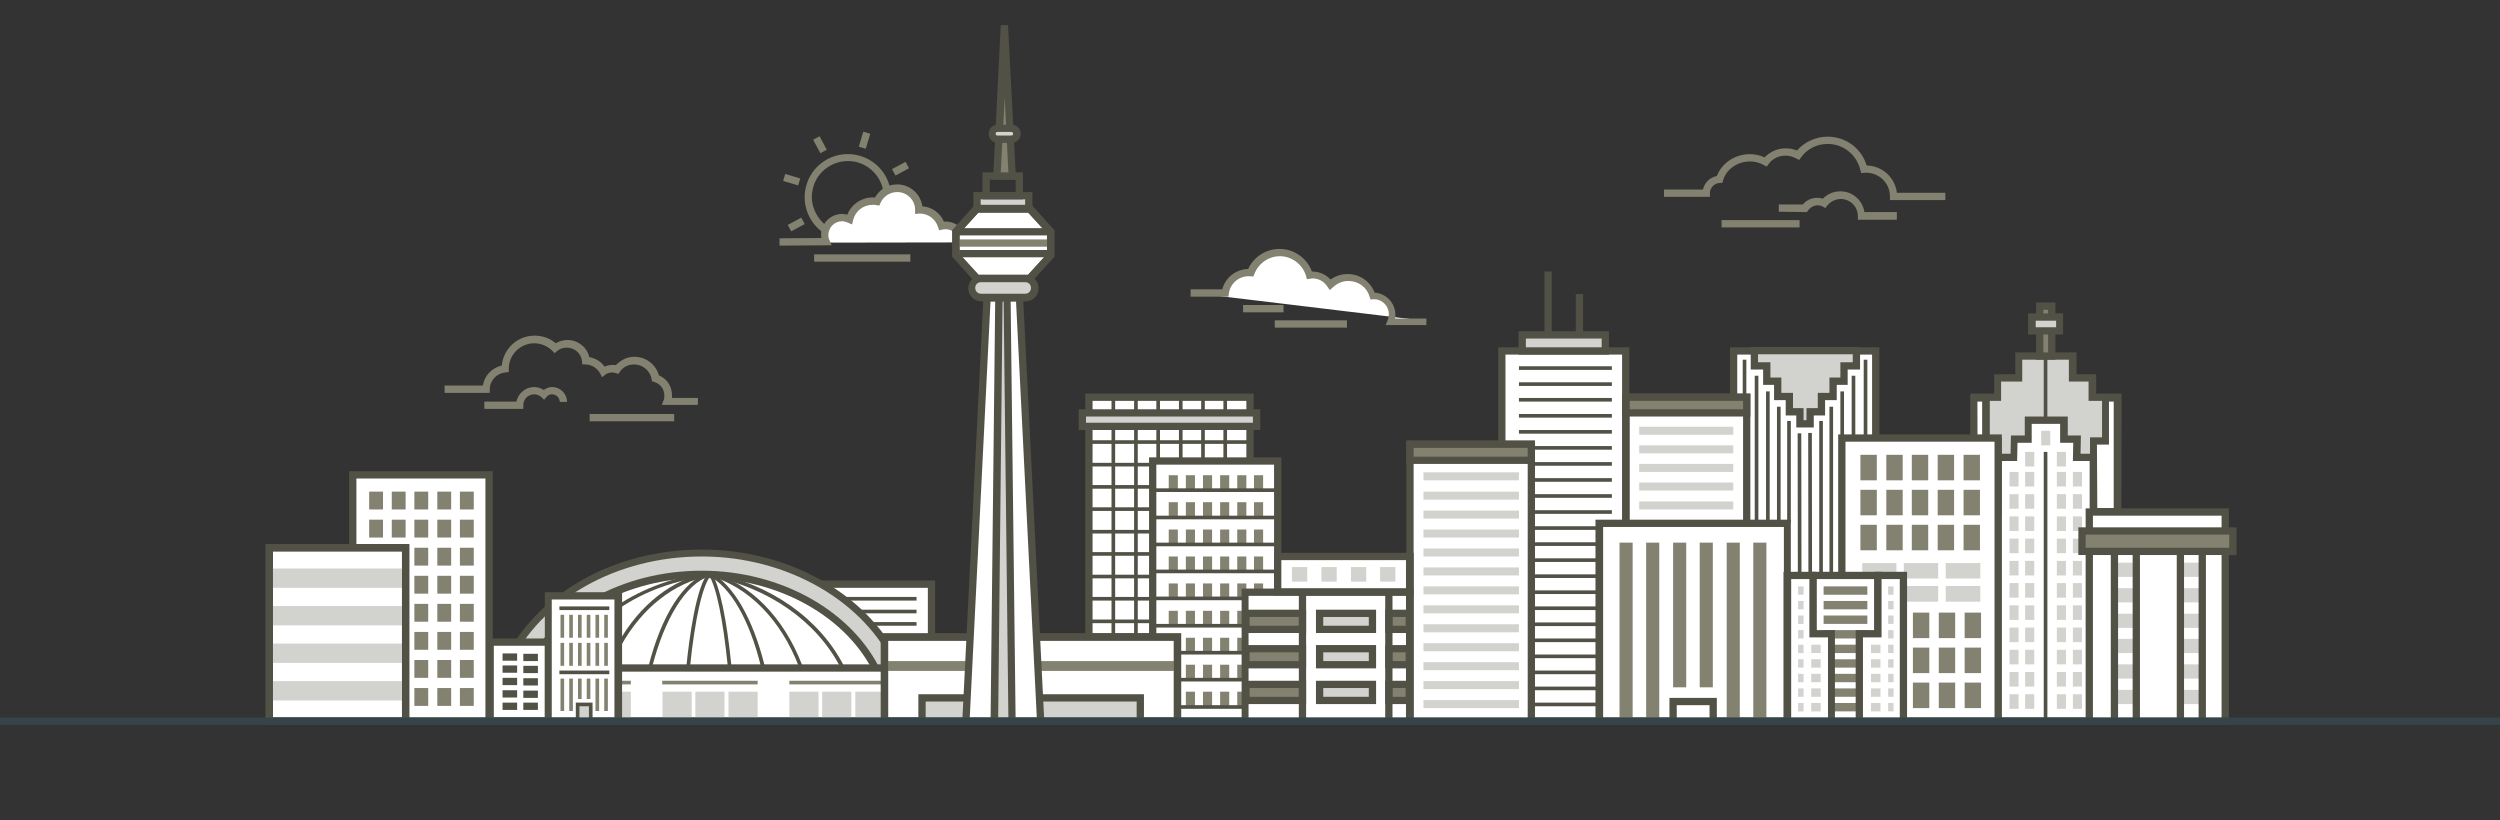 <?xml version="1.0" encoding="utf-8"?>
<!-- Generator: Adobe Illustrator 24.0.1, SVG Export Plug-In . SVG Version: 6.00 Build 0)  -->
<svg version="1.1" id="Layer_1" xmlns="http://www.w3.org/2000/svg" xmlns:xlink="http://www.w3.org/1999/xlink" x="0px" y="0px"
	 viewBox="0 0 686 225" style="enable-background:new 0 0 686 225;" xml:space="preserve">
<rect x="0" y="0" width="686" height="225" fill="#333333" stroke="none"/>
<style type="text/css">
	.st0{fill:#838271;}
	.st1{fill:#FFFFFF;}
	.st2{fill:#525146;}
	.st3{fill:#D2D2CF;}
	.st4{fill:#344449;}
</style>
<g id="Toronto-ON">
	<g id="Expanded">
		<g>
			<g>
				<g>
					<path class="st0" d="M232.6,65.9c-1.1,0-2.3-0.2-3.4-0.5c-3-0.9-5.5-2.9-7-5.7s-1.8-6-0.9-9c1.9-6.3,8.5-9.8,14.8-7.9
						c6.3,1.9,9.8,8.5,7.9,14.8c-0.9,3-2.9,5.5-5.7,7C236.5,65.4,234.6,65.9,232.6,65.9z M232.6,44.2c-4.2,0-8.2,2.8-9.4,7
						c-0.8,2.5-0.5,5.2,0.8,7.5c1.2,2.3,3.3,4,5.8,4.8c2.5,0.8,5.2,0.5,7.5-0.8c2.3-1.2,4-3.3,4.8-5.8l0,0
						c1.6-5.2-1.4-10.7-6.6-12.3C234.5,44.3,233.6,44.2,232.6,44.2z"/>
				</g>
				<g>
					
						<rect x="235.1" y="37.5" transform="matrix(0.288 -0.958 0.958 0.288 132.015 254.677)" class="st0" width="4.3" height="2"/>
				</g>
				<g>
					
						<rect x="216.2" y="47.3" transform="matrix(0.288 -0.958 0.958 0.288 107.312 243.148)" class="st0" width="2" height="4.3"/>
				</g>
				<g>
					
						<rect x="223.9" y="37.7" transform="matrix(0.881 -0.474 0.474 0.881 7.991 111.251)" class="st0" width="2" height="4.2"/>
				</g>
				<g>
					
						<rect x="244.9" y="45.4" transform="matrix(0.881 -0.474 0.474 0.881 7.499 122.486)" class="st0" width="4.2" height="2"/>
				</g>
				<g>
					
						<rect x="216.3" y="60.7" transform="matrix(0.881 -0.474 0.474 0.881 -3.174 110.762)" class="st0" width="4.2" height="2"/>
				</g>
			</g>
			<g>
				<path class="st1" d="M273.6,66.5h-9.5c0-2.6-2.1-4.6-4.6-4.6c-0.4,0-0.8,0.1-1.1,0.2c-0.8-2.5-3.1-4.4-5.9-4.4
					c-0.1,0-0.2,0-0.3,0l0,0c0-3.3-2.7-5.9-5.9-5.9c-2.5,0-4.6,1.5-5.5,3.7c-0.4-0.1-0.8-0.1-1.2-0.1c-3.1,0-5.7,2.1-6.4,5
					c-0.6-0.3-1.3-0.5-2-0.5c-2.7,0-4.8,2.2-4.8,4.8c0,0.6,0.1,1.3,0.4,1.8L214,66.6"/>
				<path class="st0" d="M273.6,67.5h-10.5v-1c0-2-1.6-3.6-3.6-3.6c-0.3,0-0.6,0-0.9,0.1l-0.9,0.2l-0.3-0.9c-0.7-2.2-2.7-3.7-5-3.7
					l-1.3,0.1v-1.2c0-2.6-2.2-4.8-4.9-4.8c-2,0-3.8,1.2-4.6,3l-0.3,0.7l-0.8-0.1c-0.4-0.1-0.7-0.1-1-0.1c-2.6,0-4.8,1.7-5.4,4.2
					l-0.3,1.2l-1.1-0.5c-0.5-0.2-1.1-0.4-1.6-0.4c-2.1,0-3.8,1.7-3.8,3.8c0,0.5,0.1,1,0.3,1.4l0.6,1.4l-14.3,0.1v-2l11.5-0.1
					c0-0.3-0.1-0.6-0.1-0.8c0-3.2,2.6-5.8,5.8-5.8c0.5,0,0.9,0.1,1.4,0.2c1.2-3,4.3-5,7.6-4.7c1.2-2.2,3.5-3.6,6.1-3.6
					c3.5,0,6.4,2.6,6.9,6c2.6,0.2,4.9,1.8,5.9,4.2c0.2,0,0.3,0,0.5,0c2.8,0,5.1,2,5.5,4.6h8.6V67.5z"/>
			</g>
			<g>
				<rect x="223.4" y="69.8" class="st0" width="26.4" height="2"/>
			</g>
		</g>
		<g>
			<g>
				<rect x="225.7" y="160.3" class="st1" width="29.9" height="18.2"/>
				<path class="st2" d="M256.6,179.5h-31.9v-20.2h31.9V179.5z M226.7,177.5h27.9v-16.2h-27.9V177.5z"/>
			</g>
			<g>
				<rect x="232" y="163.8" class="st2" width="19.5" height="1"/>
			</g>
			<g>
				<rect x="236" y="167.3" class="st2" width="15.5" height="1"/>
			</g>
			<g>
				<rect x="238.7" y="170.7" class="st2" width="12.8" height="1"/>
			</g>
		</g>
		<g>
			<g>
				<rect x="475.8" y="96.3" class="st1" width="39" height="101.6"/>
				<path class="st2" d="M515.7,198.9h-41V95.3h41V198.9z M476.7,196.9h37V97.3h-37V196.9z"/>
			</g>
			<g>
				<polygon class="st3" points="481.4,96.3 481.4,100.5 484.8,100.5 484.8,104.7 487.8,104.7 487.8,108.8 490.9,108.8 490.9,113 
					493.8,113 493.8,116.3 496.8,116.3 496.8,113 499.9,113 499.9,108.8 503,108.8 503,104.7 506,104.7 506,100.5 509.4,100.5 
					509.4,96.3 				"/>
				<path class="st2" d="M497.8,117.3h-4.9V114H490v-4.2h-3.2v-4.2h-3v-4.2h-3.4v-6.2h30v6.2H507v4.2h-3v4.2h-3.2v4.2h-3.1v3.3
					H497.8z M494.8,115.3h0.9V112h3.1v-4.2h3.2v-4.2h3v-4.2h3.4v-2.2h-26v2.2h3.4v4.2h3v4.2h3.2v4.2h2.9v3.3H494.8z"/>
			</g>
			<g>
				<g>
					
						<rect x="496.2" y="118.8" transform="matrix(1 -1.449478e-03 1.449478e-03 1 -0.202 0.72)" class="st2" width="1" height="41.4"/>
				</g>
				<g>
					<rect x="499.2" y="115.5" class="st2" width="1" height="44.3"/>
				</g>
				<g>
					<rect x="502" y="111.6" class="st2" width="1" height="48.3"/>
				</g>
				<g>
					<rect x="505" y="107.4" class="st2" width="1" height="13.2"/>
				</g>
				<g>
					<rect x="508.1" y="103.1" class="st2" width="1" height="17"/>
				</g>
				<g>
					<rect x="511.4" y="98.7" class="st2" width="1" height="21.3"/>
				</g>
			</g>
			<g>
				<g>
					
						<rect x="493.3" y="118.9" transform="matrix(1 -1.449478e-03 1.449478e-03 1 -0.202 0.716)" class="st2" width="1" height="41.4"/>
				</g>
				<g>
					<rect x="490.4" y="115.5" class="st2" width="1" height="28"/>
				</g>
				<g>
					<rect x="487.6" y="111.6" class="st2" width="1" height="32"/>
				</g>
				<g>
					<rect x="484.6" y="107.4" class="st2" width="1" height="36.2"/>
				</g>
				<g>
					<rect x="481.5" y="103.1" class="st2" width="1" height="40.6"/>
				</g>
				<g>
					<rect x="478.2" y="98.7" class="st2" width="1" height="10.3"/>
				</g>
			</g>
		</g>
		<g>
			<g>
				<rect x="96.8" y="130.3" class="st1" width="37.4" height="67.6"/>
				<path class="st2" d="M135.2,198.9H95.8v-69.6h39.4L135.2,198.9L135.2,198.9z M97.8,196.9h35.4v-65.6H97.8V196.9z"/>
			</g>
			<g>
				<g>
					<g>
						<rect x="101.3" y="134.9" class="st0" width="3.8" height="4.9"/>
					</g>
					<g>
						<rect x="107.5" y="134.9" class="st0" width="3.8" height="4.9"/>
					</g>
					<g>
						<rect x="113.7" y="134.9" class="st0" width="3.8" height="4.9"/>
					</g>
					<g>
						<rect x="120" y="134.9" class="st0" width="3.8" height="4.9"/>
					</g>
					<g>
						<rect x="126.2" y="134.9" class="st0" width="3.8" height="4.9"/>
					</g>
				</g>
				<g>
					<g>
						<rect x="101.3" y="142.6" class="st0" width="3.8" height="4.9"/>
					</g>
					<g>
						<rect x="107.5" y="142.6" class="st0" width="3.8" height="4.9"/>
					</g>
					<g>
						<rect x="113.7" y="142.6" class="st0" width="3.8" height="4.9"/>
					</g>
					<g>
						<rect x="120" y="142.6" class="st0" width="3.8" height="4.9"/>
					</g>
					<g>
						<rect x="126.2" y="142.6" class="st0" width="3.8" height="4.9"/>
					</g>
				</g>
				<g>
					<g>
						<rect x="101.3" y="150.3" class="st0" width="3.8" height="4.9"/>
					</g>
					<g>
						<rect x="107.5" y="150.3" class="st0" width="3.8" height="4.9"/>
					</g>
					<g>
						<rect x="113.7" y="150.3" class="st0" width="3.8" height="4.9"/>
					</g>
					<g>
						<rect x="120" y="150.3" class="st0" width="3.8" height="4.9"/>
					</g>
					<g>
						<rect x="126.2" y="150.3" class="st0" width="3.8" height="4.9"/>
					</g>
				</g>
				<g>
					<g>
						<rect x="101.3" y="158" class="st0" width="3.8" height="4.9"/>
					</g>
					<g>
						<rect x="107.5" y="158" class="st0" width="3.8" height="4.9"/>
					</g>
					<g>
						<rect x="113.7" y="158" class="st0" width="3.8" height="4.9"/>
					</g>
					<g>
						<rect x="120" y="158" class="st0" width="3.8" height="4.9"/>
					</g>
					<g>
						<rect x="126.2" y="158" class="st0" width="3.8" height="4.9"/>
					</g>
				</g>
				<g>
					<g>
						<rect x="101.3" y="165.7" class="st0" width="3.8" height="4.9"/>
					</g>
					<g>
						<rect x="107.5" y="165.7" class="st0" width="3.8" height="4.9"/>
					</g>
					<g>
						<rect x="113.7" y="165.7" class="st0" width="3.8" height="4.9"/>
					</g>
					<g>
						<rect x="120" y="165.7" class="st0" width="3.8" height="4.9"/>
					</g>
					<g>
						<rect x="126.2" y="165.7" class="st0" width="3.8" height="4.9"/>
					</g>
				</g>
				<g>
					<g>
						<rect x="101.3" y="173.4" class="st0" width="3.8" height="4.9"/>
					</g>
					<g>
						<rect x="107.5" y="173.4" class="st0" width="3.8" height="4.9"/>
					</g>
					<g>
						<rect x="113.7" y="173.4" class="st0" width="3.8" height="4.9"/>
					</g>
					<g>
						<rect x="120" y="173.4" class="st0" width="3.8" height="4.9"/>
					</g>
					<g>
						<rect x="126.2" y="173.4" class="st0" width="3.8" height="4.9"/>
					</g>
				</g>
				<g>
					<g>
						<rect x="101.3" y="181.1" class="st0" width="3.8" height="4.9"/>
					</g>
					<g>
						<rect x="107.5" y="181.1" class="st0" width="3.8" height="4.9"/>
					</g>
					<g>
						<rect x="113.7" y="181.1" class="st0" width="3.8" height="4.9"/>
					</g>
					<g>
						<rect x="120" y="181.1" class="st0" width="3.8" height="4.9"/>
					</g>
					<g>
						<rect x="126.2" y="181.1" class="st0" width="3.8" height="4.9"/>
					</g>
				</g>
				<g>
					<g>
						<rect x="101.3" y="188.8" class="st0" width="3.8" height="4.9"/>
					</g>
					<g>
						<rect x="107.5" y="188.8" class="st0" width="3.8" height="4.9"/>
					</g>
					<g>
						<rect x="113.7" y="188.8" class="st0" width="3.8" height="4.9"/>
					</g>
					<g>
						<rect x="120" y="188.8" class="st0" width="3.8" height="4.9"/>
					</g>
					<g>
						<rect x="126.2" y="188.8" class="st0" width="3.8" height="4.9"/>
					</g>
				</g>
			</g>
		</g>
		<g>
			<rect x="298.8" y="109" class="st1" width="44.2" height="65.8"/>
			<path class="st2" d="M344,175.8h-46.2V108H344V175.8z M299.8,173.8H342V110h-42.2V173.8z"/>
		</g>
		<g>
			<rect x="412.1" y="96.3" class="st1" width="34" height="101.6"/>
			<path class="st2" d="M447.1,198.9h-36V95.3h36V198.9z M413.1,196.9h32V97.3h-32V196.9z"/>
		</g>
		<g>
			<g>
				<polygon class="st3" points="574.1,109 574.1,103.7 568.7,103.7 568.7,97.7 553.9,97.7 553.9,103.7 548.2,103.7 548.2,109 
					541.7,109 541.7,197.9 581,197.9 581,109 				"/>
				<path class="st2" d="M582,198.9h-41.3V108h6.5v-5.3h5.8v-6h16.8v6h5.4v5.3h6.9v90.9H582z M542.7,196.9H580V110h-6.9v-5.3h-5.4
					v-6h-12.8v6h-5.8v5.3h-6.5v86.9H542.7z"/>
			</g>
			<g>
				<polygon class="st1" points="569.9,125.5 570,120.5 566.4,120.5 566.4,115.3 556.6,115.3 556.5,120.5 552.7,120.5 552.5,125.5 
					548.2,125.5 548.2,197.9 574.5,197.9 574.5,125.5 				"/>
				<path class="st2" d="M575.5,198.9h-28.2v-74.4h4.4l0.1-5h3.8v-5.2h11.8v5.2h3.6l-0.1,5h4.6L575.5,198.9L575.5,198.9z
					 M549.2,196.9h24.2v-70.4h-4.6l0.1-5h-3.6v-5.2h-7.8v5.2h-3.9l-0.1,5h-4.3L549.2,196.9L549.2,196.9z"/>
			</g>
			<g>
				<polygon class="st1" points="577.7,109.2 577.7,121.1 574.5,121.1 574.5,140.4 577.7,140.4 581,140.4 581,109.2 				"/>
				<path class="st2" d="M582,141.4h-8.5V120h3.3v-11.8h5.3L582,141.4L582,141.4z M575.5,139.4h4.5v-29.2h-1.3V122h-3.3L575.5,139.4
					L575.5,139.4z"/>
			</g>
			<g>
				<polygon class="st1" points="544.9,109.2 544.9,121.1 548.2,121.1 548.2,140.4 544.9,140.4 541.7,140.4 541.7,109.2 				"/>
				<path class="st2" d="M549.2,141.4h-8.5v-33.2h5.3V120h3.3L549.2,141.4L549.2,141.4z M542.7,139.4h4.5V122h-3.3v-11.8h-1.3
					L542.7,139.4L542.7,139.4z"/>
			</g>
			<g>
				<rect x="559.7" y="84" class="st0" width="3.3" height="13.6"/>
				<path class="st2" d="M564,98.7h-5.3V83h5.3V98.7z M560.7,96.7h1.3V85h-1.3V96.7z"/>
			</g>
			<g>
				<rect x="557.6" y="87" class="st3" width="7.6" height="3.8"/>
				<path class="st2" d="M566.1,91.8h-9.6V86h9.6V91.8z M558.6,89.8h5.6V88h-5.6V89.8z"/>
			</g>
			<g>
				<rect x="560.8" y="97.7" class="st2" width="1" height="17.6"/>
			</g>
			<g>
				<g>
					<rect x="560.8" y="124" class="st2" width="1" height="73.5"/>
				</g>
				<g>
					<g>
						<g>
							<g>
								<rect x="564.4" y="129.5" class="st3" width="2.5" height="4"/>
							</g>
							<g>
								<rect x="568.8" y="129.5" class="st3" width="2.5" height="4"/>
							</g>
						</g>
						<g>
							<g>
								<rect x="551.4" y="129.5" class="st3" width="2.5" height="4"/>
							</g>
							<g>
								<rect x="555.7" y="129.5" class="st3" width="2.5" height="4"/>
							</g>
						</g>
					</g>
					<g>
						<g>
							<g>
								<rect x="564.4" y="135.6" class="st3" width="2.5" height="4"/>
							</g>
							<g>
								<rect x="568.8" y="135.6" class="st3" width="2.5" height="4"/>
							</g>
						</g>
						<g>
							<g>
								<rect x="551.4" y="135.6" class="st3" width="2.5" height="4"/>
							</g>
							<g>
								<rect x="555.7" y="135.6" class="st3" width="2.5" height="4"/>
							</g>
						</g>
					</g>
					<g>
						<g>
							<g>
								<rect x="564.4" y="141.7" class="st3" width="2.5" height="4"/>
							</g>
							<g>
								<rect x="568.8" y="141.7" class="st3" width="2.5" height="4"/>
							</g>
						</g>
						<g>
							<g>
								<rect x="551.4" y="141.7" class="st3" width="2.5" height="4"/>
							</g>
							<g>
								<rect x="555.7" y="141.7" class="st3" width="2.5" height="4"/>
							</g>
						</g>
					</g>
					<g>
						<g>
							<g>
								<rect x="564.4" y="147.8" class="st3" width="2.5" height="4"/>
							</g>
							<g>
								<rect x="568.8" y="147.8" class="st3" width="2.5" height="4"/>
							</g>
						</g>
						<g>
							<g>
								<rect x="551.4" y="147.8" class="st3" width="2.5" height="4"/>
							</g>
							<g>
								<rect x="555.7" y="147.8" class="st3" width="2.5" height="4"/>
							</g>
						</g>
					</g>
					<g>
						<g>
							<g>
								<rect x="564.4" y="153.9" class="st3" width="2.5" height="4"/>
							</g>
							<g>
								<rect x="568.8" y="153.9" class="st3" width="2.5" height="4"/>
							</g>
						</g>
						<g>
							<g>
								<rect x="551.4" y="153.9" class="st3" width="2.5" height="4"/>
							</g>
							<g>
								<rect x="555.7" y="153.9" class="st3" width="2.5" height="4"/>
							</g>
						</g>
					</g>
					<g>
						<g>
							<g>
								<rect x="564.4" y="160" class="st3" width="2.5" height="4"/>
							</g>
							<g>
								<rect x="568.8" y="160" class="st3" width="2.5" height="4"/>
							</g>
						</g>
						<g>
							<g>
								<rect x="551.4" y="160" class="st3" width="2.5" height="4"/>
							</g>
							<g>
								<rect x="555.7" y="160" class="st3" width="2.5" height="4"/>
							</g>
						</g>
					</g>
					<g>
						<g>
							<g>
								<rect x="564.4" y="166.1" class="st3" width="2.5" height="4"/>
							</g>
							<g>
								<rect x="568.8" y="166.1" class="st3" width="2.5" height="4"/>
							</g>
						</g>
						<g>
							<g>
								<rect x="551.4" y="166.1" class="st3" width="2.5" height="4"/>
							</g>
							<g>
								<rect x="555.7" y="166.1" class="st3" width="2.5" height="4"/>
							</g>
						</g>
					</g>
					<g>
						<g>
							<g>
								<rect x="564.4" y="172.2" class="st3" width="2.5" height="4"/>
							</g>
							<g>
								<rect x="568.8" y="172.2" class="st3" width="2.5" height="4"/>
							</g>
						</g>
						<g>
							<g>
								<rect x="551.4" y="172.2" class="st3" width="2.5" height="4"/>
							</g>
							<g>
								<rect x="555.7" y="172.2" class="st3" width="2.5" height="4"/>
							</g>
						</g>
					</g>
					<g>
						<g>
							<g>
								<rect x="564.4" y="178.3" class="st3" width="2.5" height="4"/>
							</g>
							<g>
								<rect x="568.8" y="178.3" class="st3" width="2.5" height="4"/>
							</g>
						</g>
						<g>
							<g>
								<rect x="551.4" y="178.3" class="st3" width="2.5" height="4"/>
							</g>
							<g>
								<rect x="555.7" y="178.3" class="st3" width="2.5" height="4"/>
							</g>
						</g>
					</g>
					<g>
						<g>
							<g>
								<rect x="564.4" y="184.4" class="st3" width="2.5" height="4"/>
							</g>
							<g>
								<rect x="568.8" y="184.4" class="st3" width="2.5" height="4"/>
							</g>
						</g>
						<g>
							<g>
								<rect x="551.4" y="184.4" class="st3" width="2.5" height="4"/>
							</g>
							<g>
								<rect x="555.7" y="184.4" class="st3" width="2.5" height="4"/>
							</g>
						</g>
					</g>
					<g>
						<g>
							<g>
								<rect x="564.4" y="190.5" class="st3" width="2.5" height="4"/>
							</g>
							<g>
								<rect x="568.8" y="190.5" class="st3" width="2.5" height="4"/>
							</g>
						</g>
						<g>
							<g>
								<rect x="551.4" y="190.5" class="st3" width="2.5" height="4"/>
							</g>
							<g>
								<rect x="555.7" y="190.5" class="st3" width="2.5" height="4"/>
							</g>
						</g>
					</g>
				</g>
				<g>
					<g>
						<g>
							<rect x="564.4" y="124" class="st3" width="2.5" height="4"/>
						</g>
					</g>
					<g>
						<g>
							<rect x="555.7" y="124" class="st3" width="2.5" height="4"/>
						</g>
					</g>
				</g>
				<g>
					<g>
						<rect x="560.1" y="118.2" class="st3" width="2.5" height="4"/>
					</g>
				</g>
			</g>
		</g>
		<g>
			<rect x="446.2" y="109" class="st1" width="33.1" height="51.3"/>
			<path class="st2" d="M480.3,161.3h-35.1V108h35.1V161.3z M447.2,159.3h31.1V110h-31.1V159.3z"/>
		</g>
		<g>
			<rect x="438.9" y="143.6" class="st1" width="51.6" height="54.3"/>
			<path class="st2" d="M491.4,198.9h-53.6v-56.3h53.6V198.9z M439.9,196.9h49.6v-52.3h-49.6V196.9z"/>
		</g>
		<g>
			<rect x="505.4" y="120.2" class="st1" width="42.9" height="77.7"/>
			<path class="st2" d="M549.3,198.9h-44.9v-79.7h44.9V198.9z M506.4,196.9h40.9v-75.7h-40.9V196.9z"/>
		</g>
		<g>
			<g>
				<g>
					<rect x="510.5" y="124.8" class="st0" width="4.5" height="7"/>
				</g>
				<g>
					<rect x="517.6" y="124.8" class="st0" width="4.5" height="7"/>
				</g>
				<g>
					<rect x="524.6" y="124.8" class="st0" width="4.5" height="7"/>
				</g>
				<g>
					<rect x="531.7" y="124.8" class="st0" width="4.5" height="7"/>
				</g>
				<g>
					<rect x="538.8" y="124.8" class="st0" width="4.5" height="7"/>
				</g>
			</g>
			<g>
				<g>
					<rect x="510.5" y="134.4" class="st0" width="4.5" height="7"/>
				</g>
				<g>
					<rect x="517.6" y="134.4" class="st0" width="4.5" height="7"/>
				</g>
				<g>
					<rect x="524.6" y="134.4" class="st0" width="4.5" height="7"/>
				</g>
				<g>
					<rect x="531.7" y="134.4" class="st0" width="4.5" height="7"/>
				</g>
				<g>
					<rect x="538.8" y="134.4" class="st0" width="4.5" height="7"/>
				</g>
			</g>
			<g>
				<g>
					<rect x="510.5" y="144" class="st0" width="4.5" height="7"/>
				</g>
				<g>
					<rect x="517.6" y="144" class="st0" width="4.5" height="7"/>
				</g>
				<g>
					<rect x="524.6" y="144" class="st0" width="4.5" height="7"/>
				</g>
				<g>
					<rect x="531.7" y="144" class="st0" width="4.5" height="7"/>
				</g>
				<g>
					<rect x="538.8" y="144" class="st0" width="4.5" height="7"/>
				</g>
			</g>
			<g>
				<g>
					<rect x="510" y="153.5" class="st3" width="11.5" height="6.3"/>
					<path class="st1" d="M522.4,160.8H509v-8.3h13.5L522.4,160.8L522.4,160.8z M511,158.8h9.5v-4.3H511V158.8z"/>
				</g>
				<g>
					<rect x="521.4" y="153.5" class="st3" width="11.5" height="6.3"/>
					<path class="st1" d="M533.9,160.8h-13.5v-8.3h13.5V160.8z M522.4,158.8h9.5v-4.3h-9.5V158.8z"/>
				</g>
				<g>
					<rect x="532.9" y="153.5" class="st3" width="11.5" height="6.3"/>
					<path class="st1" d="M545.4,160.8h-13.5v-8.3h13.5V160.8z M533.9,158.8h9.5v-4.3h-9.5V158.8z"/>
				</g>
			</g>
			<g>
				<g>
					<rect x="510" y="159.8" class="st3" width="11.5" height="6.3"/>
					<path class="st1" d="M522.4,167.1H509v-8.3h13.5L522.4,167.1L522.4,167.1z M511,165.1h9.5v-4.3H511V165.1z"/>
				</g>
				<g>
					<rect x="521.4" y="159.8" class="st3" width="11.5" height="6.3"/>
					<path class="st1" d="M533.9,167.1h-13.5v-8.3h13.5V167.1z M522.4,165.1h9.5v-4.3h-9.5V165.1z"/>
				</g>
				<g>
					<rect x="532.9" y="159.8" class="st3" width="11.5" height="6.3"/>
					<path class="st1" d="M545.4,167.1h-13.5v-8.3h13.5V167.1z M533.9,165.1h9.5v-4.3h-9.5V165.1z"/>
				</g>
			</g>
			<g>
				<g>
					<rect x="510.7" y="168.1" class="st0" width="4.5" height="7"/>
				</g>
				<g>
					<rect x="517.8" y="168.1" class="st0" width="4.5" height="7"/>
				</g>
				<g>
					<rect x="524.9" y="168.1" class="st0" width="4.5" height="7"/>
				</g>
				<g>
					<rect x="532" y="168.1" class="st0" width="4.5" height="7"/>
				</g>
				<g>
					<rect x="539.1" y="168.1" class="st0" width="4.5" height="7"/>
				</g>
			</g>
			<g>
				<g>
					<rect x="510.7" y="177.7" class="st0" width="4.5" height="7"/>
				</g>
				<g>
					<rect x="517.8" y="177.7" class="st0" width="4.5" height="7"/>
				</g>
				<g>
					<rect x="524.9" y="177.7" class="st0" width="4.5" height="7"/>
				</g>
				<g>
					<rect x="532" y="177.7" class="st0" width="4.5" height="7"/>
				</g>
				<g>
					<rect x="539.1" y="177.7" class="st0" width="4.5" height="7"/>
				</g>
			</g>
			<g>
				<g>
					<rect x="510.7" y="187.3" class="st0" width="4.5" height="7"/>
				</g>
				<g>
					<rect x="517.8" y="187.3" class="st0" width="4.5" height="7"/>
				</g>
				<g>
					<rect x="524.9" y="187.3" class="st0" width="4.5" height="7"/>
				</g>
				<g>
					<rect x="532" y="187.3" class="st0" width="4.5" height="7"/>
				</g>
				<g>
					<rect x="539.1" y="187.3" class="st0" width="4.5" height="7"/>
				</g>
			</g>
		</g>
		<g>
			<g>
				<rect x="316.3" y="126.5" class="st1" width="34.3" height="71.4"/>
				<path class="st2" d="M351.6,198.9h-36.3v-73.4h36.3V198.9z M317.3,196.9h32.3v-69.4h-32.3V196.9z"/>
			</g>
			<g>
				<g>
					<g>
						<g>
							<rect x="320.7" y="130.4" class="st0" width="2.5" height="4.1"/>
						</g>
						<g>
							<rect x="325.4" y="130.4" class="st0" width="2.5" height="4.1"/>
						</g>
						<g>
							<rect x="330.1" y="130.4" class="st0" width="2.5" height="4.1"/>
						</g>
						<g>
							<rect x="334.8" y="130.4" class="st0" width="2.5" height="4.1"/>
						</g>
						<g>
							<rect x="339.5" y="130.4" class="st0" width="2.5" height="4.1"/>
						</g>
						<g>
							<rect x="344.1" y="130.4" class="st0" width="2.5" height="4.1"/>
						</g>
					</g>
					<g>
						<rect x="316.5" y="134" class="st2" width="34.3" height="1"/>
					</g>
				</g>
				<g>
					<g>
						<g>
							<rect x="320.7" y="137.8" class="st0" width="2.5" height="4.1"/>
						</g>
						<g>
							<rect x="325.4" y="137.8" class="st0" width="2.5" height="4.1"/>
						</g>
						<g>
							<rect x="330.1" y="137.8" class="st0" width="2.5" height="4.1"/>
						</g>
						<g>
							<rect x="334.8" y="137.8" class="st0" width="2.5" height="4.1"/>
						</g>
						<g>
							<rect x="339.5" y="137.8" class="st0" width="2.5" height="4.1"/>
						</g>
						<g>
							<rect x="344.1" y="137.8" class="st0" width="2.5" height="4.1"/>
						</g>
					</g>
					<g>
						<rect x="316.5" y="141.5" class="st2" width="34.3" height="1"/>
					</g>
				</g>
				<g>
					<g>
						<g>
							<rect x="320.7" y="145.3" class="st0" width="2.5" height="4.1"/>
						</g>
						<g>
							<rect x="325.4" y="145.3" class="st0" width="2.5" height="4.1"/>
						</g>
						<g>
							<rect x="330.1" y="145.3" class="st0" width="2.5" height="4.1"/>
						</g>
						<g>
							<rect x="334.8" y="145.3" class="st0" width="2.5" height="4.1"/>
						</g>
						<g>
							<rect x="339.5" y="145.3" class="st0" width="2.5" height="4.1"/>
						</g>
						<g>
							<rect x="344.1" y="145.3" class="st0" width="2.5" height="4.1"/>
						</g>
					</g>
					<g>
						<rect x="316.5" y="148.9" class="st2" width="34.3" height="1"/>
					</g>
				</g>
				<g>
					<g>
						<g>
							<rect x="320.7" y="152.7" class="st0" width="2.5" height="4.1"/>
						</g>
						<g>
							<rect x="325.4" y="152.7" class="st0" width="2.5" height="4.1"/>
						</g>
						<g>
							<rect x="330.1" y="152.7" class="st0" width="2.5" height="4.1"/>
						</g>
						<g>
							<rect x="334.8" y="152.7" class="st0" width="2.5" height="4.1"/>
						</g>
						<g>
							<rect x="339.5" y="152.7" class="st0" width="2.5" height="4.1"/>
						</g>
						<g>
							<rect x="344.1" y="152.7" class="st0" width="2.5" height="4.1"/>
						</g>
					</g>
					<g>
						<rect x="316.5" y="156.3" class="st2" width="34.3" height="1"/>
					</g>
				</g>
				<g>
					<g>
						<g>
							<rect x="320.7" y="160.1" class="st0" width="2.5" height="4.1"/>
						</g>
						<g>
							<rect x="325.4" y="160.1" class="st0" width="2.5" height="4.1"/>
						</g>
						<g>
							<rect x="330.1" y="160.1" class="st0" width="2.5" height="4.1"/>
						</g>
						<g>
							<rect x="334.8" y="160.1" class="st0" width="2.5" height="4.1"/>
						</g>
						<g>
							<rect x="339.5" y="160.1" class="st0" width="2.5" height="4.1"/>
						</g>
						<g>
							<rect x="344.1" y="160.1" class="st0" width="2.5" height="4.1"/>
						</g>
					</g>
					<g>
						<rect x="316.5" y="163.7" class="st2" width="34.3" height="1"/>
					</g>
				</g>
				<g>
					<g>
						<g>
							<rect x="320.7" y="167.6" class="st0" width="2.5" height="4.1"/>
						</g>
						<g>
							<rect x="325.4" y="167.6" class="st0" width="2.5" height="4.1"/>
						</g>
						<g>
							<rect x="330.1" y="167.6" class="st0" width="2.5" height="4.1"/>
						</g>
						<g>
							<rect x="334.8" y="167.6" class="st0" width="2.5" height="4.1"/>
						</g>
						<g>
							<rect x="339.5" y="167.6" class="st0" width="2.5" height="4.1"/>
						</g>
						<g>
							<rect x="344.1" y="167.6" class="st0" width="2.5" height="4.1"/>
						</g>
					</g>
					<g>
						<rect x="316.5" y="171.2" class="st2" width="34.3" height="1"/>
					</g>
				</g>
				<g>
					<g>
						<g>
							<rect x="320.7" y="175" class="st0" width="2.5" height="4.1"/>
						</g>
						<g>
							<rect x="325.4" y="175" class="st0" width="2.5" height="4.1"/>
						</g>
						<g>
							<rect x="330.1" y="175" class="st0" width="2.5" height="4.1"/>
						</g>
						<g>
							<rect x="334.8" y="175" class="st0" width="2.5" height="4.1"/>
						</g>
						<g>
							<rect x="339.5" y="175" class="st0" width="2.5" height="4.1"/>
						</g>
						<g>
							<rect x="344.1" y="175" class="st0" width="2.5" height="4.1"/>
						</g>
					</g>
					<g>
						<rect x="316.5" y="178.6" class="st2" width="34.3" height="1"/>
					</g>
				</g>
				<g>
					<g>
						<g>
							<rect x="320.7" y="182.4" class="st0" width="2.5" height="4.1"/>
						</g>
						<g>
							<rect x="325.4" y="182.4" class="st0" width="2.5" height="4.1"/>
						</g>
						<g>
							<rect x="330.1" y="182.4" class="st0" width="2.5" height="4.1"/>
						</g>
						<g>
							<rect x="334.8" y="182.4" class="st0" width="2.5" height="4.1"/>
						</g>
						<g>
							<rect x="339.5" y="182.4" class="st0" width="2.5" height="4.1"/>
						</g>
						<g>
							<rect x="344.1" y="182.4" class="st0" width="2.5" height="4.1"/>
						</g>
					</g>
					<g>
						<rect x="316.5" y="186" class="st2" width="34.3" height="1"/>
					</g>
				</g>
				<g>
					<g>
						<g>
							<rect x="320.7" y="189.8" class="st0" width="2.5" height="4.1"/>
						</g>
						<g>
							<rect x="325.4" y="189.8" class="st0" width="2.5" height="4.1"/>
						</g>
						<g>
							<rect x="330.1" y="189.8" class="st0" width="2.5" height="4.1"/>
						</g>
						<g>
							<rect x="334.8" y="189.8" class="st0" width="2.5" height="4.1"/>
						</g>
						<g>
							<rect x="339.5" y="189.8" class="st0" width="2.5" height="4.1"/>
						</g>
						<g>
							<rect x="344.1" y="189.8" class="st0" width="2.5" height="4.1"/>
						</g>
					</g>
					<g>
						<rect x="316.5" y="193.5" class="st2" width="34.3" height="1"/>
					</g>
				</g>
			</g>
		</g>
		<g>
			<rect x="417.7" y="91.9" class="st3" width="22.8" height="4.4"/>
			<path class="st2" d="M441.5,97.3h-24.8v-6.4h24.8V97.3z M418.7,95.3h20.8v-2.4h-20.8V95.3z"/>
		</g>
		<g>
			<path class="st3" d="M138.9,182.2c8.4-17.9,29.3-30.5,53.7-30.5c24.7,0,45.8,12.9,54,31.1"/>
			<path class="st2" d="M245.6,183.2c-8.2-18.2-29.6-30.5-53-30.5c-23.5,0-44.3,11.8-52.8,30l-1.8-0.8c8.9-18.9,30.3-31.1,54.6-31.1
				s46.3,12.7,54.9,31.7L245.6,183.2z"/>
		</g>
		<g>
			<path class="st1" d="M144.4,184.4c7.5-15.7,26.2-26.8,48.2-26.8c22.1,0,41,11.4,48.4,27.3"/>
			<path class="st2" d="M240.1,185.3c-7.4-16-26.5-26.7-47.5-26.7c-20.7,0-39.7,10.6-47.3,26.3l-1.8-0.9c8-16.6,27.2-27.4,49.1-27.4
				c21.8,0,41.6,11.2,49.3,27.9L240.1,185.3z"/>
		</g>
		<g>
			<rect x="138.8" y="183.3" class="st1" width="107.9" height="14.6"/>
			<path class="st2" d="M247.6,198.9H137.8v-16.6h109.9v16.6H247.6z M139.8,196.9h105.9v-12.6H139.8V196.9z"/>
		</g>
		<g>
			<g>
				<rect x="199.9" y="189.8" class="st3" width="8" height="7.9"/>
			</g>
			<g>
				<rect x="190.8" y="189.8" class="st3" width="8" height="7.9"/>
			</g>
			<g>
				<rect x="181.8" y="189.8" class="st3" width="8" height="7.9"/>
			</g>
		</g>
		<g>
			<g>
				<rect x="234.7" y="189.8" class="st3" width="8" height="7.9"/>
			</g>
			<g>
				<rect x="225.6" y="189.8" class="st3" width="8" height="7.9"/>
			</g>
			<g>
				<rect x="216.6" y="189.8" class="st3" width="8" height="7.9"/>
			</g>
		</g>
		<g>
			<g>
				<rect x="165.1" y="189.8" class="st3" width="8" height="7.9"/>
			</g>
			<g>
				<rect x="156" y="189.8" class="st3" width="8" height="7.9"/>
			</g>
			<g>
				<rect x="147" y="189.8" class="st3" width="8" height="7.9"/>
			</g>
		</g>
		<g>
			<rect x="134.5" y="176.3" class="st1" width="16" height="21.6"/>
			<path class="st2" d="M151.4,198.8h-18v-23.6h18V198.8z M135.5,196.8h14v-19.6h-14V196.8z"/>
		</g>
		<g>
			<g>
				<rect x="216.6" y="186.8" class="st0" width="25.6" height="1"/>
			</g>
			<g>
				<rect x="169.7" y="186.8" class="st0" width="3.4" height="1"/>
			</g>
			<g>
				<rect x="181.7" y="186.8" class="st0" width="26.2" height="1"/>
			</g>
		</g>
		<g>
			<g>
				<rect x="242.7" y="174.8" class="st1" width="80.4" height="23.1"/>
				<path class="st2" d="M324.1,198.9h-82.4v-25.1h82.4V198.9z M243.7,196.9h78.4v-21.1h-78.4L243.7,196.9L243.7,196.9z"/>
			</g>
			<g>
				<rect x="243.4" y="181.4" class="st0" width="79.7" height="2.7"/>
			</g>
			<g>
				<path class="st2" d="M324.1,198.9h-82.4v-25.1h82.4V198.9z M243.7,196.9h78.4v-21.1h-78.4L243.7,196.9L243.7,196.9z"/>
			</g>
			<g>
				<rect x="253" y="191.5" class="st3" width="59.9" height="6.4"/>
				<path class="st2" d="M313.9,198.9H252v-8.4h61.9V198.9z M254,196.9h57.9v-4.4H254V196.9z"/>
			</g>
		</g>
		<g>
			<polygon class="st1" points="279.7,81.7 270.9,81.7 265.1,197.9 285.6,197.9 			"/>
			<path class="st2" d="M286.6,198.9H264l5.9-118.2h10.8L286.6,198.9z M266.1,196.9h18.4l-5.7-114.2h-7L266.1,196.9z"/>
		</g>
		<g>
			<polygon class="st3" points="276.4,81.7 274.2,81.7 272.9,197.9 277.7,197.9 			"/>
			<path class="st2" d="M278.7,198.9h-6.9l1.3-118.2h4.2L278.7,198.9z M273.9,196.9h2.8l-1.3-114.2h-0.3L273.9,196.9z"/>
		</g>
		<g>
			<path class="st3" d="M281.4,81.7h-12.1c-1.4,0-2.6-1.2-2.6-2.6l0,0c0-1.4,1.2-2.6,2.6-2.6h12.1c1.4,0,2.6,1.2,2.6,2.6l0,0
				C284,80.5,282.8,81.7,281.4,81.7z"/>
			<path class="st2" d="M281.4,82.7h-12.1c-2,0-3.6-1.6-3.6-3.6s1.6-3.6,3.6-3.6h12.1c2,0,3.6,1.6,3.6,3.6S283.4,82.7,281.4,82.7z
				 M269.2,77.4c-0.9,0-1.6,0.7-1.6,1.6s0.7,1.6,1.6,1.6h12.1c0.9,0,1.6-0.7,1.6-1.6s-0.7-1.6-1.6-1.6H269.2z"/>
		</g>
		<g>
			<polygon class="st1" points="282.6,57.2 268.1,57.2 262.3,63.6 262.3,70.1 268.1,76.4 282.6,76.4 288.3,70.1 288.3,63.6 			"/>
			<path class="st2" d="M283,77.4h-15.4l-6.3-7v-7.2l6.3-7H283l6.3,7v7.2L283,77.4z M268.5,75.4h13.6l5.2-5.7V64l-5.2-5.7h-13.6
				l-5.2,5.7v5.7L268.5,75.4z"/>
		</g>
		<g>
			<rect x="262.7" y="62.6" class="st2" width="25.1" height="2"/>
		</g>
		<g>
			<rect x="263.2" y="68.6" class="st2" width="25.1" height="2"/>
		</g>
		<g>
			<rect x="268.1" y="53.7" class="st3" width="14.2" height="3.6"/>
			<path class="st2" d="M283.3,58.3h-16.2v-5.6h16.2V58.3z M269.1,56.3h12.2v-1.6h-12.2V56.3z"/>
		</g>
		<g>
			<path class="st2" d="M280.7,54.7h-11.1v-7.4h11.1V54.7z M271.6,52.7h7.1v-3.4h-7.1V52.7z"/>
		</g>
		<g>
			<polygon class="st0" points="275.6,6.9 273.6,48.2 277.7,48.2 			"/>
			<path class="st2" d="M278.8,49.3h-6.3l2.1-42.4h2L278.8,49.3z M274.6,47.3h2.1l-1-20.5L274.6,47.3z"/>
		</g>
		<g>
			<g>
				<rect x="423.8" y="74.5" class="st2" width="2" height="17.4"/>
			</g>
			<g>
				<rect x="432.4" y="80.7" class="st2" width="2" height="11.2"/>
			</g>
		</g>
		<g>
			<path class="st3" d="M277.6,38.2h-3.8c-0.8,0-1.5-0.7-1.5-1.5l0,0c0-0.8,0.7-1.5,1.5-1.5h3.8c0.8,0,1.5,0.7,1.5,1.5l0,0
				C279.1,37.6,278.4,38.2,277.6,38.2z"/>
			<path class="st2" d="M277.6,39.2h-3.8c-1.4,0-2.5-1.1-2.5-2.5s1.1-2.5,2.5-2.5h3.8c1.4,0,2.5,1.1,2.5,2.5S278.9,39.2,277.6,39.2z
				 M273.7,36.2c-0.3,0-0.5,0.2-0.5,0.5s0.2,0.5,0.5,0.5h3.8c0.3,0,0.5-0.2,0.5-0.5s-0.2-0.5-0.5-0.5H273.7z"/>
		</g>
		<g>
			<rect x="446.2" y="109" class="st0" width="33.1" height="4.3"/>
			<path class="st2" d="M480.3,114.3h-35.1V108h35.1V114.3z M447.2,112.3h31.1V110h-31.1V112.3z"/>
		</g>
		<g>
			<rect x="150.4" y="163.5" class="st1" width="19.2" height="34.4"/>
			<path class="st2" d="M170.7,198.9h-21.2v-36.4h21.2V198.9z M151.4,196.9h17.2v-32.4h-17.2V196.9z"/>
		</g>
		<g>
			<g>
				<rect x="73.9" y="150.3" class="st1" width="37.4" height="47.6"/>
				<path class="st2" d="M112.3,198.9H72.9v-49.6h39.4V198.9z M74.9,196.9h35.4v-45.6H74.9V196.9z"/>
			</g>
			<g>
				<g>
					<rect x="73.9" y="156" class="st3" width="37.4" height="5.3"/>
				</g>
				<g>
					<rect x="73.9" y="166.3" class="st3" width="37.4" height="5.3"/>
				</g>
				<g>
					<rect x="73.9" y="176.6" class="st3" width="37.4" height="5.3"/>
				</g>
				<g>
					<rect x="73.9" y="186.9" class="st3" width="37.4" height="5.3"/>
				</g>
			</g>
			<g>
				<path class="st2" d="M112.3,198.9H72.9v-49.6h39.4V198.9z M74.9,196.9h35.4v-45.6H74.9V196.9z"/>
			</g>
		</g>
		<g>
			<rect x="153.5" y="166.4" class="st2" width="13.7" height="1"/>
		</g>
		<g>
			<rect x="153.5" y="184" class="st2" width="13.7" height="1"/>
		</g>
		<g>
			<g>
				<rect x="153.8" y="168.7" class="st0" width="1" height="6.3"/>
			</g>
			<g>
				<rect x="156.2" y="168.7" class="st0" width="1" height="6.3"/>
			</g>
			<g>
				<rect x="158.6" y="168.7" class="st0" width="1" height="6.3"/>
			</g>
			<g>
				<rect x="161" y="168.7" class="st0" width="1" height="6.3"/>
			</g>
			<g>
				<rect x="163.4" y="168.7" class="st0" width="1" height="6.3"/>
			</g>
			<g>
				<rect x="165.8" y="168.7" class="st0" width="1" height="6.3"/>
			</g>
		</g>
		<g>
			<g>
				<rect x="153.8" y="176.4" class="st0" width="1" height="6.3"/>
			</g>
			<g>
				<rect x="156.2" y="176.4" class="st0" width="1" height="6.3"/>
			</g>
			<g>
				<rect x="158.6" y="176.4" class="st0" width="1" height="6.3"/>
			</g>
			<g>
				<rect x="161" y="176.4" class="st0" width="1" height="6.3"/>
			</g>
			<g>
				<rect x="163.4" y="176.4" class="st0" width="1" height="6.3"/>
			</g>
			<g>
				<rect x="165.8" y="176.4" class="st0" width="1" height="6.3"/>
			</g>
		</g>
		<g>
			<rect x="262.7" y="65.7" class="st0" width="25.1" height="2"/>
		</g>
		<g>
			<path class="st2" d="M283,77.4h-15.4l-6.3-7v-7.2l6.3-7H283l6.3,7v7.2L283,77.4z M268.5,75.4h13.6l5.2-5.7V64l-5.2-5.7h-13.6
				l-5.2,5.7v5.7L268.5,75.4z"/>
		</g>
		<g>
			<g>
				<rect x="153.8" y="186.2" class="st0" width="1" height="8.9"/>
			</g>
			<g>
				<rect x="156.2" y="186.2" class="st0" width="1" height="8.9"/>
			</g>
			<g>
				<rect x="158.6" y="186.2" class="st0" width="1" height="5.6"/>
			</g>
			<g>
				<rect x="161" y="186.2" class="st0" width="1" height="5.6"/>
			</g>
			<g>
				<rect x="163.4" y="186.2" class="st0" width="1" height="8.9"/>
			</g>
			<g>
				<rect x="165.8" y="186.2" class="st0" width="1" height="8.9"/>
			</g>
		</g>
		<g>
			<rect x="158.5" y="193.2" class="st3" width="3.6" height="4.6"/>
			<path class="st2" d="M162.6,198.4H158v-5.6h4.6V198.4z M159,197.4h2.6v-3.6H159V197.4z"/>
		</g>
		<g>
			<g>
				<rect x="416.8" y="100.5" class="st2" width="25.5" height="1"/>
			</g>
			<g>
				<rect x="416.8" y="104.9" class="st2" width="25.5" height="1"/>
			</g>
			<g>
				<rect x="416.8" y="109.2" class="st2" width="25.5" height="1"/>
			</g>
			<g>
				<rect x="416.8" y="113.6" class="st2" width="25.5" height="1"/>
			</g>
			<g>
				<rect x="416.8" y="118" class="st2" width="25.5" height="1"/>
			</g>
			<g>
				<rect x="420.2" y="122.4" class="st2" width="22.1" height="1"/>
			</g>
			<g>
				<rect x="420.2" y="126.8" class="st2" width="22.1" height="1"/>
			</g>
			<g>
				<rect x="420.2" y="131.2" class="st2" width="22.1" height="1"/>
			</g>
			<g>
				<rect x="420.2" y="135.6" class="st2" width="22.1" height="1"/>
			</g>
			<g>
				<rect x="420.2" y="140" class="st2" width="22.1" height="1"/>
			</g>
			<g>
				<rect x="420.2" y="144.4" class="st2" width="18.7" height="1"/>
			</g>
			<g>
				<rect x="420.2" y="148.8" class="st2" width="18.7" height="1"/>
			</g>
			<g>
				<rect x="420.2" y="153.2" class="st2" width="18.7" height="1"/>
			</g>
			<g>
				<rect x="420.2" y="157.6" class="st2" width="18.7" height="1"/>
			</g>
			<g>
				<rect x="420.2" y="162" class="st2" width="18.7" height="1"/>
			</g>
			<g>
				<rect x="420.2" y="166.4" class="st2" width="18.7" height="1"/>
			</g>
			<g>
				<rect x="420.2" y="170.8" class="st2" width="18.7" height="1"/>
			</g>
			<g>
				<rect x="420.2" y="175.2" class="st2" width="18.7" height="1"/>
			</g>
			<g>
				<rect x="420.2" y="179.6" class="st2" width="18.7" height="1"/>
			</g>
			<g>
				<rect x="420.2" y="184" class="st2" width="18.7" height="1"/>
			</g>
			<g>
				<rect x="420.2" y="188.4" class="st2" width="18.7" height="1"/>
			</g>
			<g>
				<rect x="420.2" y="192.8" class="st2" width="18.7" height="1"/>
			</g>
		</g>
		<g>
			<g>
				<rect x="444.4" y="148.9" class="st0" width="3.6" height="49"/>
			</g>
			<g>
				<rect x="451.7" y="148.9" class="st0" width="3.6" height="49"/>
			</g>
			<g>
				<rect x="459.1" y="148.9" class="st0" width="3.6" height="39.7"/>
			</g>
			<g>
				<rect x="466.4" y="148.9" class="st0" width="3.6" height="39.7"/>
			</g>
			<g>
				<rect x="473.8" y="148.9" class="st0" width="3.6" height="49"/>
			</g>
			<g>
				<rect x="481.1" y="148.9" class="st0" width="3.6" height="49"/>
			</g>
		</g>
		<g>
			<rect x="72.9" y="196.9" class="st2" width="538.7" height="2"/>
		</g>
		<g>
			<rect x="459.1" y="192.5" class="st1" width="11" height="5.4"/>
			<path class="st2" d="M471.1,198.9h-13v-7.4h13V198.9z M460.1,196.9h9v-3.4h-9V196.9z"/>
		</g>
		<g>
			<g>
				<g>
					<rect x="137.9" y="179.3" class="st2" width="4" height="2"/>
				</g>
				<g>
					<rect x="143.6" y="179.4" class="st2" width="4" height="2"/>
				</g>
			</g>
			<g>
				<g>
					<rect x="137.9" y="182.6" class="st2" width="4" height="2"/>
				</g>
				<g>
					<rect x="143.6" y="182.7" class="st2" width="4" height="2"/>
				</g>
			</g>
			<g>
				<g>
					<rect x="137.9" y="186" class="st2" width="4" height="2"/>
				</g>
				<g>
					<rect x="143.6" y="186.1" class="st2" width="4" height="2"/>
				</g>
			</g>
			<g>
				<g>
					<rect x="137.9" y="189.4" class="st2" width="4" height="2"/>
				</g>
				<g>
					<rect x="143.6" y="189.5" class="st2" width="4" height="2"/>
				</g>
			</g>
			<g>
				<g>
					<rect x="137.9" y="192.8" class="st2" width="4" height="2"/>
				</g>
				<g>
					<rect x="143.6" y="192.8" class="st2" width="4" height="2"/>
				</g>
			</g>
		</g>
		<g>
			<g>
				<rect x="298.8" y="114.7" class="st2" width="44.2" height="1"/>
			</g>
			<g>
				<rect x="298.8" y="120.8" class="st2" width="44.2" height="1"/>
			</g>
			<g>
				<rect x="298.8" y="127" class="st2" width="17.5" height="1"/>
			</g>
			<g>
				<rect x="298.8" y="133.1" class="st2" width="17.5" height="1"/>
			</g>
			<g>
				<rect x="298.8" y="139.2" class="st2" width="17.5" height="1"/>
			</g>
			<g>
				<rect x="298.8" y="145.4" class="st2" width="17.5" height="1"/>
			</g>
			<g>
				<rect x="298.8" y="151.5" class="st2" width="17.5" height="1"/>
			</g>
			<g>
				<rect x="298.8" y="157.7" class="st2" width="17.5" height="1"/>
			</g>
			<g>
				<rect x="298.8" y="163.8" class="st2" width="17.5" height="1"/>
			</g>
			<g>
				<rect x="298.8" y="170" class="st2" width="17.5" height="1"/>
			</g>
		</g>
		<g>
			<g>
				<rect x="335.7" y="109.6" class="st2" width="1" height="16.9"/>
			</g>
			<g>
				<rect x="329.6" y="109.6" class="st2" width="1" height="16.9"/>
			</g>
			<g>
				<rect x="323.5" y="109.6" class="st2" width="1" height="16.9"/>
			</g>
			<g>
				<rect x="317.3" y="109.6" class="st2" width="1" height="16.9"/>
			</g>
			<g>
				<rect x="311.2" y="109.6" class="st2" width="1" height="65.3"/>
			</g>
			<g>
				<rect x="305" y="109.6" class="st2" width="1" height="65.3"/>
			</g>
		</g>
		<g>
			<rect x="297" y="113.3" class="st3" width="47.8" height="3.7"/>
			<path class="st2" d="M345.8,118H296v-5.7h49.8V118z M298,116h45.8v-1.7H298V116z"/>
		</g>
		<g>
			<g>
				<path class="st1" d="M326.8,80.3h9.5c0.4-3.1,3.1-5.6,6.4-5.6c0.2,0,0.4,0,0.5,0c1.2-3.2,4.3-5.5,8-5.5c3.9,0,7.2,2.6,8.2,6.2
					c0.3,0,0.6-0.1,0.8-0.1c2,0,3.8,1,4.9,2.6c1.3-1.2,3-2,4.9-2c3.2,0,5.9,2.1,6.7,5.1c0.1,0,0.2,0,0.3,0c2.8,0,5.1,2.3,5.1,5.1
					c0,0.7-0.1,1.4-0.4,2h9.9"/>
				<path class="st0" d="M391.6,89.2h-11.4l0.6-1.4c0.2-0.5,0.3-1,0.3-1.6c0-2.3-1.9-4.1-4.1-4.1l-0.9,0.1l-0.3-0.8
					c-0.7-2.6-3.1-4.3-5.8-4.3c-1.6,0-3,0.6-4.2,1.7l-0.9,0.8l-0.7-1c-0.9-1.4-2.4-2.2-4-2.2c-0.2,0-0.5,0-0.7,0.1l-0.9,0.1
					l-0.2-0.8c-0.9-3.2-3.9-5.5-7.2-5.5c-3.1,0-5.9,2-7,4.9l-0.3,0.7l-0.8-0.1c-0.2,0-0.3,0-0.5,0c-2.7,0-5,2-5.4,4.7l-0.1,0.9
					h-10.4v-2h8.7c0.8-3.2,3.7-5.5,7.1-5.6c1.5-3.3,4.9-5.5,8.6-5.5c4,0,7.5,2.5,8.9,6.2c2,0,3.8,0.8,5.1,2.2c1.4-1,3-1.5,4.7-1.5
					c3.3,0,6.2,2,7.4,5.1c3.2,0.2,5.7,2.9,5.7,6.1c0,0.3,0,0.7-0.1,1h8.6v1.8H391.6z"/>
			</g>
			<g>
				<rect x="341.1" y="83.7" class="st0" width="11.1" height="2"/>
			</g>
			<g>
				<rect x="349.8" y="87.9" class="st0" width="19.8" height="2"/>
			</g>
		</g>
		<g>
			<g>
				<rect x="386.9" y="121.8" class="st1" width="33.3" height="76"/>
				<path class="st2" d="M421.2,198.9h-35.3v-78h35.3V198.9z M387.9,196.9h31.3v-74h-31.3V196.9z"/>
			</g>
			<g>
				<rect x="386.9" y="121.8" class="st0" width="33.3" height="4.4"/>
				<path class="st2" d="M421.2,127.3h-35.3v-6.4h35.3V127.3z M387.9,125.3h31.3v-2.4h-31.3V125.3z"/>
			</g>
			<g>
				<g>
					<rect x="390.6" y="129.6" class="st3" width="26.2" height="2.2"/>
				</g>
				<g>
					<rect x="390.6" y="134.9" class="st3" width="26.2" height="2.2"/>
				</g>
				<g>
					<rect x="390.6" y="140.1" class="st3" width="26.2" height="2.2"/>
				</g>
				<g>
					<rect x="390.6" y="145.3" class="st3" width="26.2" height="2.2"/>
				</g>
				<g>
					<rect x="390.6" y="150.5" class="st3" width="26.2" height="2.2"/>
				</g>
				<g>
					<rect x="390.6" y="155.7" class="st3" width="26.2" height="2.2"/>
				</g>
				<g>
					<rect x="390.6" y="160.9" class="st3" width="26.2" height="2.2"/>
				</g>
				<g>
					<rect x="390.6" y="166.1" class="st3" width="26.2" height="2.2"/>
				</g>
				<g>
					<rect x="390.6" y="171.3" class="st3" width="26.2" height="2.2"/>
				</g>
				<g>
					<rect x="390.6" y="176.5" class="st3" width="26.2" height="2.2"/>
				</g>
				<g>
					<rect x="390.6" y="181.7" class="st3" width="26.2" height="2.2"/>
				</g>
				<g>
					<rect x="390.6" y="186.9" class="st3" width="26.2" height="2.2"/>
				</g>
				<g>
					<rect x="390.6" y="192.1" class="st3" width="26.2" height="2.2"/>
				</g>
			</g>
		</g>
		<g>
			<g>
				<rect x="449.8" y="117.1" class="st3" width="25.8" height="2.2"/>
			</g>
			<g>
				<rect x="449.8" y="122.2" class="st3" width="25.8" height="2.2"/>
			</g>
			<g>
				<rect x="449.8" y="127.3" class="st3" width="25.8" height="2.2"/>
			</g>
			<g>
				<rect x="449.8" y="132.4" class="st3" width="25.8" height="2.2"/>
			</g>
			<g>
				<rect x="449.8" y="137.6" class="st3" width="25.8" height="2.2"/>
			</g>
		</g>
		<g>
			<g>
				<rect x="341.6" y="162.4" class="st1" width="45.2" height="35.4"/>
				<path class="st2" d="M387.9,198.9h-47.2v-37.4h47.2V198.9z M342.6,196.9h43.2v-33.4h-43.2V196.9z"/>
			</g>
			<g>
				<rect x="341.9" y="168.3" class="st0" width="15.5" height="4.4"/>
				<path class="st2" d="M358.4,173.7h-17.5v-6.4h17.5V173.7z M342.9,171.7h13.5v-2.4h-13.5V171.7z"/>
			</g>
			<g>
				<rect x="381.1" y="168.3" class="st0" width="5.6" height="4.4"/>
				<path class="st2" d="M387.7,173.7h-7.6v-6.4h7.6V173.7z M382.1,171.7h3.6v-2.4h-3.6V171.7z"/>
			</g>
			<g>
				<rect x="341.9" y="178" class="st0" width="15.5" height="4.4"/>
				<path class="st2" d="M358.4,183.4h-17.5V177h17.5V183.4z M342.9,181.4h13.5V179h-13.5V181.4z"/>
			</g>
			<g>
				<rect x="381.1" y="178" class="st0" width="5.6" height="4.4"/>
				<path class="st2" d="M387.7,183.4h-7.6V177h7.6V183.4z M382.1,181.4h3.6V179h-3.6V181.4z"/>
			</g>
			<g>
				<rect x="341.9" y="187.8" class="st0" width="15.5" height="4.4"/>
				<path class="st2" d="M358.4,193.2h-17.5v-6.4h17.5V193.2z M342.9,191.2h13.5v-2.4h-13.5V191.2z"/>
			</g>
			<g>
				<rect x="381.1" y="187.8" class="st0" width="5.6" height="4.4"/>
				<path class="st2" d="M387.7,193.2h-7.6v-6.4h7.6V193.2z M382.1,191.2h3.6v-2.4h-3.6V191.2z"/>
			</g>
			<g>
				<rect x="362.1" y="168.3" class="st3" width="14.5" height="4.4"/>
				<path class="st2" d="M377.6,173.7h-16.5v-6.4h16.5V173.7z M363.1,171.7h12.5v-2.4h-12.5V171.7z"/>
			</g>
			<g>
				<rect x="362.1" y="178" class="st3" width="14.5" height="4.4"/>
				<path class="st2" d="M377.6,183.4h-16.5V177h16.5V183.4z M363.1,181.4h12.5V179h-12.5V181.4z"/>
			</g>
			<g>
				<rect x="362.1" y="187.8" class="st3" width="14.5" height="4.4"/>
				<path class="st2" d="M377.6,193.2h-16.5v-6.4h16.5V193.2z M363.1,191.2h12.5v-2.4h-12.5V191.2z"/>
			</g>
			<g>
				<rect x="356.4" y="162.2" class="st2" width="2" height="35.7"/>
			</g>
			<g>
				<rect x="380.1" y="162.2" class="st2" width="2" height="35.7"/>
			</g>
		</g>
		<g>
			<g>
				<rect x="573.3" y="140.5" class="st1" width="37.3" height="57.4"/>
				<path class="st2" d="M611.6,198.9h-39.3v-59.4h39.3V198.9z M574.3,196.9h35.3v-55.4h-35.3V196.9z"/>
			</g>
			<g>
				<rect x="571.3" y="145.7" class="st0" width="41.4" height="5.6"/>
				<path class="st2" d="M613.7,152.3h-43.4v-7.6h43.4V152.3z M572.3,150.3h39.4v-3.6h-39.4V150.3z"/>
			</g>
			<g>
				<g>
					<rect x="580.2" y="154.4" class="st3" width="6" height="3.9"/>
				</g>
				<g>
					<rect x="580.2" y="161.4" class="st3" width="6" height="3.9"/>
				</g>
				<g>
					<rect x="580.2" y="168.4" class="st3" width="6" height="3.9"/>
				</g>
				<g>
					<rect x="580.2" y="175.3" class="st3" width="6" height="3.9"/>
				</g>
				<g>
					<rect x="580.2" y="182.3" class="st3" width="6" height="3.9"/>
				</g>
				<g>
					<rect x="580.2" y="189.3" class="st3" width="6" height="3.9"/>
				</g>
			</g>
			<g>
				<g>
					<rect x="598.3" y="154.4" class="st3" width="6" height="3.9"/>
				</g>
				<g>
					<rect x="598.3" y="161.4" class="st3" width="6" height="3.9"/>
				</g>
				<g>
					<rect x="598.3" y="168.4" class="st3" width="6" height="3.9"/>
				</g>
				<g>
					<rect x="598.3" y="175.3" class="st3" width="6" height="3.9"/>
				</g>
				<g>
					<rect x="598.3" y="182.3" class="st3" width="6" height="3.9"/>
				</g>
				<g>
					<rect x="598.3" y="189.3" class="st3" width="6" height="3.9"/>
				</g>
			</g>
			<g>
				<rect x="579.2" y="151" class="st2" width="2" height="46.9"/>
			</g>
			<g>
				<rect x="585.2" y="151" class="st2" width="2" height="46.9"/>
			</g>
			<g>
				<rect x="597.3" y="151" class="st2" width="2" height="46.9"/>
			</g>
			<g>
				<rect x="603.3" y="151" class="st2" width="2" height="46.9"/>
			</g>
		</g>
		<g>
			<g>
				<path class="st0" d="M533.8,54.9h-15.2v-1c0-3.6-2.9-6.5-6.5-6.5c-0.2,0-0.4,0-0.5,0l-0.9,0.1l-0.2-0.8c-1-4.2-4.6-7.2-9-7.2
					c-2.9,0-5.6,1.3-7.3,3.7l-0.5,0.7l-0.8-0.4c-0.9-0.5-1.9-0.8-2.9-0.8c-1.9,0-3.6,0.8-4.7,2.3l-0.5,0.7l-0.8-0.4
					c-1.2-0.7-2.5-1-3.8-1c-3.4,0-6.5,2.1-7.4,5.2l-0.2,0.7h-0.7c-1.5,0.1-2.7,1.3-2.7,2.8v1h-12.6v-2h10.7c0.4-1.9,1.9-3.3,3.8-3.7
					c1.4-3.6,5-6,9.1-6c1.4,0,2.8,0.3,4,0.9c1.5-1.6,3.6-2.5,5.8-2.5c1.1,0,2.1,0.2,3.1,0.6c2.1-2.4,5.2-3.8,8.4-3.8
					c5,0,9.3,3.2,10.7,7.9c4.3,0.1,7.8,3.3,8.3,7.5h13.3L533.8,54.9L533.8,54.9z"/>
			</g>
			<g>
				<path class="st0" d="M520.6,60.3h-10.8v-1c0-2.6-2.1-4.7-4.7-4.7c-1.4,0-2.8,0.7-3.7,1.8l-0.5,0.7l-0.7-0.4
					c-1.5-0.8-3.2-0.2-4.1,1.1l-0.3,0.4l-7.7-0.1v-2h6.6c1.3-1.6,3.5-2.2,5.5-1.6c1.3-1.3,3-2,4.8-2c3.4,0,6.1,2.5,6.6,5.7h8.9v2.1
					H520.6z"/>
			</g>
			<g>
				<rect x="472.4" y="60.4" class="st0" width="21.4" height="2"/>
			</g>
		</g>
		<g>
			<g>
				<rect x="350.6" y="152.7" class="st1" width="36.2" height="9.7"/>
				<path class="st2" d="M387.9,163.4h-38.2v-11.7h38.2V163.4z M351.6,161.4h34.2v-7.7h-34.2V161.4z"/>
			</g>
			<g>
				<g>
					<rect x="354.5" y="155.6" class="st3" width="4.2" height="4"/>
				</g>
				<g>
					<rect x="362.6" y="155.6" class="st3" width="4.2" height="4"/>
				</g>
				<g>
					<rect x="370.7" y="155.6" class="st3" width="4.2" height="4"/>
				</g>
				<g>
					<rect x="378.7" y="155.6" class="st3" width="4.2" height="4"/>
				</g>
			</g>
		</g>
		<g>
			<g>
				<g>
					<path class="st2" d="M230.7,183.3c-6.5-12.8-20-22.2-36-25.2l0.2-1c16.4,3,30.1,12.7,36.7,25.7L230.7,183.3z"/>
				</g>
				<g>
					<path class="st2" d="M170,166.9l-0.6-0.8c7.3-4.8,15.9-7.9,25-9l0.1,1C185.6,159.1,177.1,162.1,170,166.9z"/>
				</g>
			</g>
			<g>
				<g>
					<path class="st2" d="M219.2,182.9c-4.9-12.8-13.8-21.9-24.5-24.9l0.3-1c10.9,3.1,20.1,12.4,25.1,25.5L219.2,182.9z"/>
				</g>
				<g>
					<path class="st2" d="M170.5,177l-0.9-0.5c5.9-10.6,15-17.7,24.9-19.4l0.2,1C185.1,159.8,176.3,166.7,170.5,177z"/>
				</g>
			</g>
			<g>
				<g>
					<path class="st2" d="M208.8,182.9c-3.1-12.7-8.3-21.8-14.3-24.9l0.5-0.9c6.2,3.3,11.6,12.6,14.8,25.5L208.8,182.9z"/>
				</g>
				<g>
					<path class="st2" d="M178.9,183.2l-1-0.2c3.6-14.2,9.6-23.6,16.5-25.9l0.3,1C188.3,160.1,182.4,169.5,178.9,183.2z"/>
				</g>
			</g>
			<g>
				<g>
					<path class="st2" d="M199.7,182.8c-1.3-12.8-3.1-21.7-5.2-25l0.8-0.5c2.2,3.4,4.1,12.5,5.4,25.4L199.7,182.8z"/>
				</g>
				<g>
					<path class="st2" d="M189.3,183.4l-1-0.1c0.8-8.3,2.8-22.8,6.1-26.1l0.7,0.7C192.9,160.2,190.7,169.4,189.3,183.4z"/>
				</g>
			</g>
		</g>
		<g>
			<g>
				<path class="st0" d="M191.4,111.1h-9.8l0.5-1.3c0.2-0.4,0.2-0.9,0.2-1.3c0-1.7-1.1-3.2-2.8-3.7l-0.6-0.2l-0.1-0.6
					c-0.4-2.3-2.5-4-4.8-4c-1.6,0-3,0.7-3.9,2l-0.4,0.6l-0.7-0.2c-0.4-0.1-0.7-0.2-1-0.2c-0.7,0-1.4,0.2-1.9,0.6l-0.9,0.7l-0.5-1
					c-0.8-1.5-2.3-2.4-4-2.5h-0.9l-0.1-0.9c-0.2-2.1-2-3.7-4.2-3.7c-1,0-1.9,0.3-2.6,0.9l-0.7,0.6l-0.6-0.6c-1.3-1.3-3.1-2.1-5-2.1
					c-3.9,0-7,3.2-7,7v0.9l-0.9,0.1c-2.4,0.2-4.3,2.2-4.3,4.6v1H122v-2h10.5c0.4-2.7,2.5-4.9,5.2-5.5c0.4-4.6,4.3-8.2,9-8.2
					c2.1,0,4.2,0.7,5.8,2.1c1-0.6,2.1-0.9,3.2-0.9c2.9,0,5.4,2,6,4.7c1.7,0.3,3.2,1.2,4.2,2.6c0.9-0.4,2-0.6,3.1-0.4
					c1.3-1.4,3.1-2.3,5.1-2.3c3.1,0,5.9,2.1,6.7,5.1c2.2,0.9,3.6,3,3.6,5.5c0,0.2,0,0.5,0,0.7h7.1v1.9H191.4z"/>
			</g>
			<g>
				<rect x="161.8" y="113.6" class="st0" width="23.2" height="2"/>
			</g>
			<g>
				<path class="st0" d="M143.6,112.2h-10.7v-2h8.8c0.5-2.3,2.5-4,4.9-4c0.9,0,1.8,0.3,2.6,0.8c0.7-0.5,1.5-0.8,2.3-0.8
					c2.2,0,4.1,1.8,4.1,4.1h-2c0-1.1-0.9-2.1-2.1-2.1c-0.6,0-1.1,0.2-1.5,0.7l-0.7,0.8l-0.7-0.7c-0.6-0.5-1.3-0.8-2-0.8
					c-1.7,0-3,1.3-3,3L143.6,112.2L143.6,112.2z"/>
			</g>
		</g>
		<g>
			<rect x="497.5" y="157.9" class="st1" width="17.8" height="40"/>
			<path class="st2" d="M516.3,198.9h-19.8v-42h19.8V198.9z M498.5,196.9h15.8v-38h-15.8V196.9z"/>
		</g>
		<g>
			<g>
				<g>
					<rect x="500.4" y="160.9" class="st0" width="12" height="2.3"/>
				</g>
				<g>
					<rect x="500.4" y="164.9" class="st0" width="12" height="2.3"/>
				</g>
				<g>
					<rect x="500.4" y="168.9" class="st0" width="12" height="2.3"/>
				</g>
				<g>
					<rect x="500.4" y="172.9" class="st0" width="12" height="2.3"/>
				</g>
				<g>
					<rect x="500.4" y="176.9" class="st0" width="12" height="2.3"/>
				</g>
				<g>
					<rect x="500.4" y="180.9" class="st0" width="12" height="2.3"/>
				</g>
				<g>
					<rect x="500.4" y="184.9" class="st0" width="12" height="2.3"/>
				</g>
				<g>
					<rect x="500.4" y="188.9" class="st0" width="12" height="2.3"/>
				</g>
				<g>
					<rect x="500.4" y="192.9" class="st0" width="12" height="2.3"/>
				</g>
			</g>
			<g>
				<polygon class="st1" points="497.5,157.9 490.4,157.9 490.4,197.9 497.5,197.9 497.5,197.9 502.5,197.9 502.5,173.9 
					497.5,173.9 				"/>
				<path class="st2" d="M503.5,198.9h-14.1v-42h9v16h5.1V198.9z M498.5,196.9h3.1v-22h-5.1v-16h-5v38H498.5z"/>
			</g>
			<g>
				<polygon class="st1" points="515.3,157.9 515.3,173.9 510.2,173.9 510.2,197.9 515.3,197.9 515.3,197.9 522.3,197.9 
					522.3,157.9 				"/>
				<path class="st2" d="M515.3,198.9h-6.1v-26h5.1v-16h9v42H515.3z M511.2,196.9h10.1v-38h-5v16h-5.1L511.2,196.9L511.2,196.9z"/>
			</g>
		</g>
		<g>
			<g>
				<g>
					<rect x="518.1" y="160.9" class="st3" width="1.5" height="2.3"/>
				</g>
				<g>
					<rect x="518.1" y="164.9" class="st3" width="1.5" height="2.3"/>
				</g>
				<g>
					<rect x="518.1" y="168.9" class="st3" width="1.5" height="2.3"/>
				</g>
				<g>
					<rect x="518.1" y="172.9" class="st3" width="1.5" height="2.3"/>
				</g>
				<g>
					<rect x="518.1" y="176.9" class="st3" width="1.5" height="2.3"/>
				</g>
				<g>
					<rect x="518.1" y="180.9" class="st3" width="1.5" height="2.3"/>
				</g>
				<g>
					<rect x="518.1" y="184.9" class="st3" width="1.5" height="2.3"/>
				</g>
				<g>
					<rect x="518.1" y="188.9" class="st3" width="1.5" height="2.3"/>
				</g>
				<g>
					<rect x="518.1" y="192.9" class="st3" width="1.5" height="2.3"/>
				</g>
			</g>
			<g>
				<g>
					<rect x="513.4" y="176.9" class="st3" width="2.6" height="2.3"/>
				</g>
				<g>
					<rect x="513.4" y="180.9" class="st3" width="2.6" height="2.3"/>
				</g>
				<g>
					<rect x="513.4" y="184.9" class="st3" width="2.6" height="2.3"/>
				</g>
				<g>
					<rect x="513.4" y="188.9" class="st3" width="2.6" height="2.3"/>
				</g>
				<g>
					<rect x="513.4" y="192.9" class="st3" width="2.6" height="2.3"/>
				</g>
			</g>
		</g>
		<g>
			<g>
				<g>
					<rect x="493.4" y="160.9" class="st3" width="1.5" height="2.3"/>
				</g>
				<g>
					<rect x="493.4" y="164.9" class="st3" width="1.5" height="2.3"/>
				</g>
				<g>
					<rect x="493.4" y="168.9" class="st3" width="1.5" height="2.3"/>
				</g>
				<g>
					<rect x="493.4" y="172.9" class="st3" width="1.5" height="2.3"/>
				</g>
				<g>
					<rect x="493.4" y="176.9" class="st3" width="1.5" height="2.3"/>
				</g>
				<g>
					<rect x="493.4" y="180.9" class="st3" width="1.5" height="2.3"/>
				</g>
				<g>
					<rect x="493.4" y="184.9" class="st3" width="1.5" height="2.3"/>
				</g>
				<g>
					<rect x="493.4" y="188.9" class="st3" width="1.5" height="2.3"/>
				</g>
				<g>
					<rect x="493.4" y="192.9" class="st3" width="1.5" height="2.3"/>
				</g>
			</g>
			<g>
				<g>
					<rect x="497" y="176.9" class="st3" width="2.6" height="2.3"/>
				</g>
				<g>
					<rect x="497" y="180.9" class="st3" width="2.6" height="2.3"/>
				</g>
				<g>
					<rect x="497" y="184.9" class="st3" width="2.6" height="2.3"/>
				</g>
				<g>
					<rect x="497" y="188.9" class="st3" width="2.6" height="2.3"/>
				</g>
				<g>
					<rect x="497" y="192.9" class="st3" width="2.6" height="2.3"/>
				</g>
			</g>
		</g>
		<g>
			<rect y="196.9" class="st4" width="686" height="2"/>
		</g>
	</g>
</g>
</svg>
